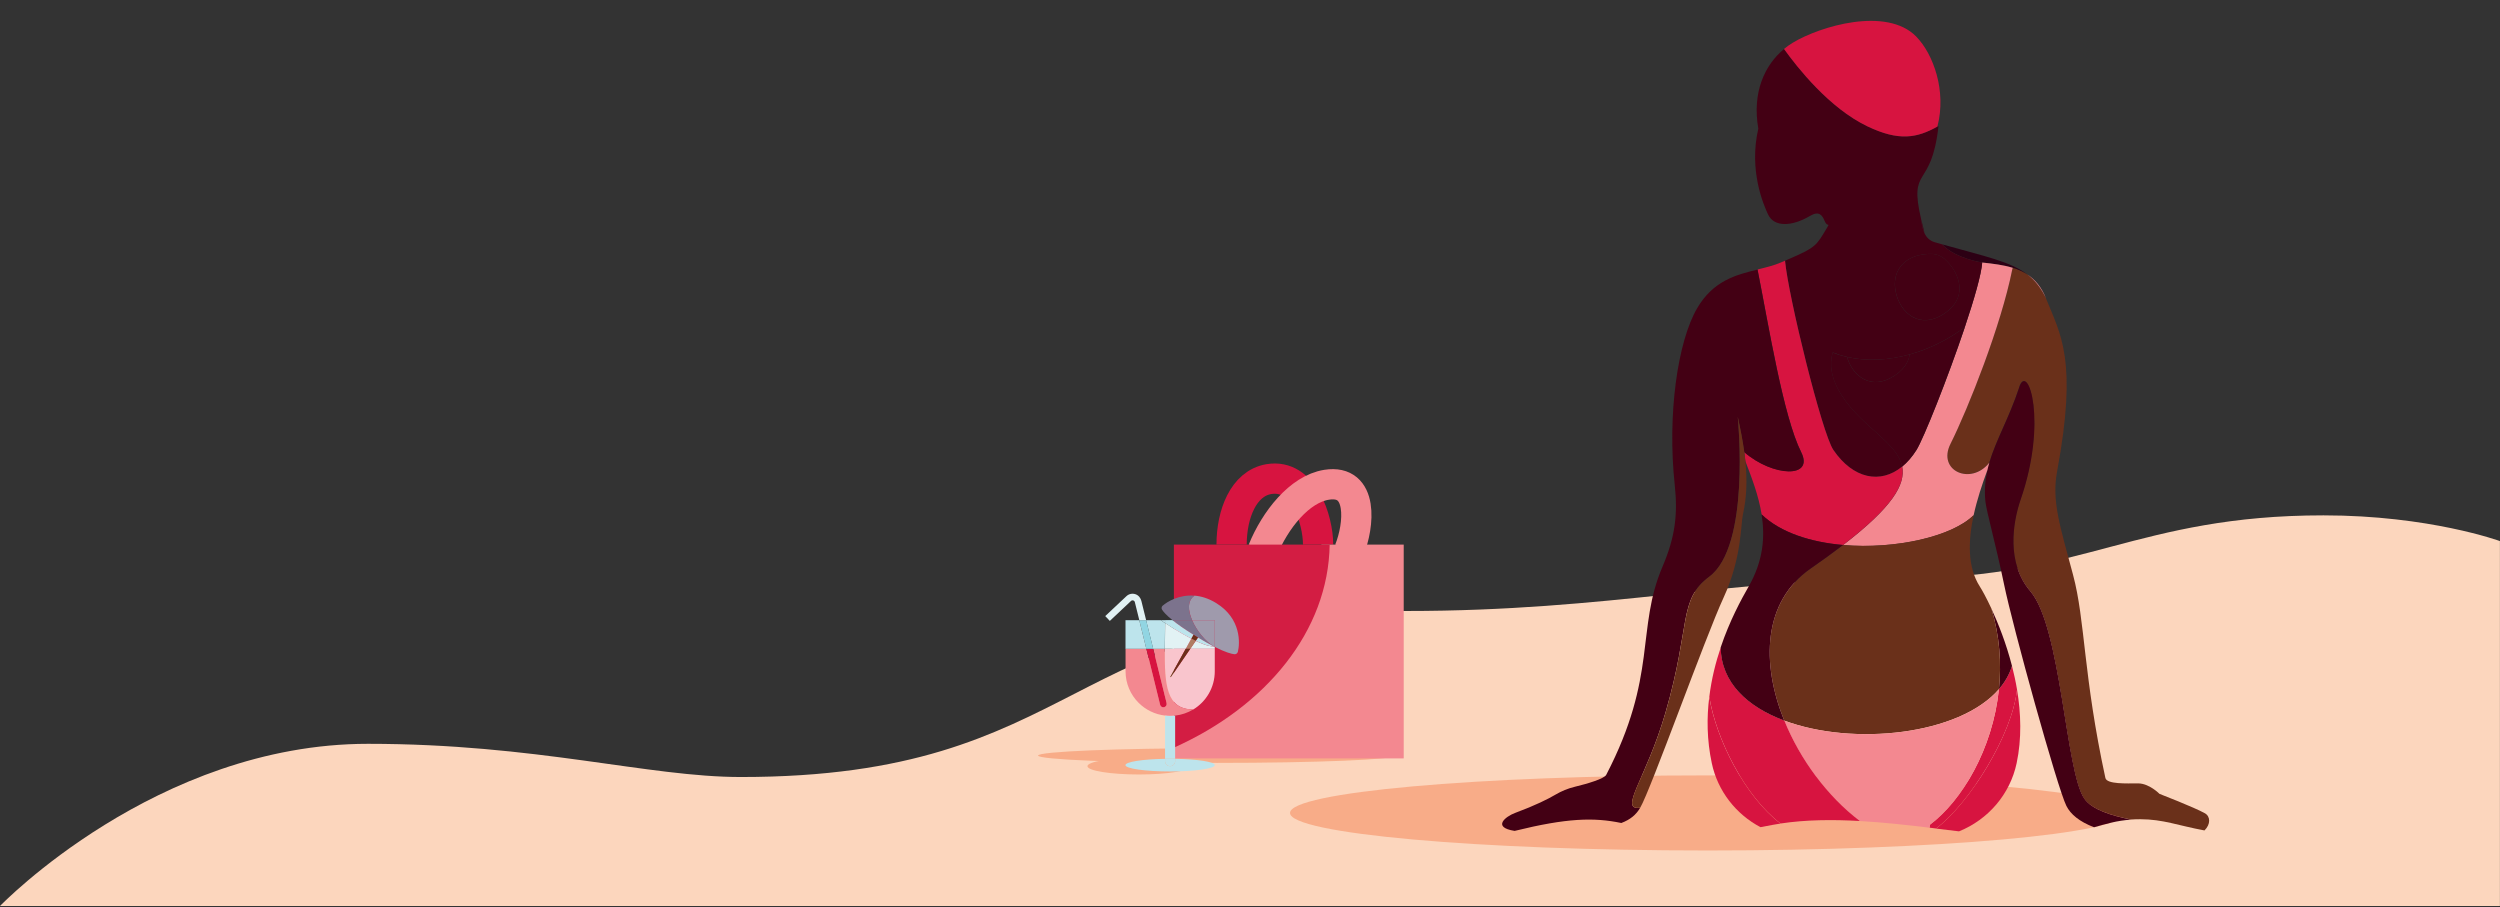 <svg width="496" height="180" viewBox="0 0 496 180" fill="none" xmlns="http://www.w3.org/2000/svg">
<rect x="0" y="0" width="496" height="180" fill="#333333" stroke="none"/>
<g clip-path="url(#clip0_1954_4543)">
<path d="M0 179.751C0 179.751 30.999 147.573 72.998 147.573C106.487 147.573 128.576 154.161 146.995 154.161C214.803 154.161 211.454 121.221 278.991 121.221C319.45 121.221 343.759 114.699 378.338 114.699C412.917 114.699 424.147 102.247 460.986 102.247C482 102.247 495.985 107.351 495.985 107.351V179.751H0Z" fill="#FCD6BD"/>
<path d="M244.35 108.05C244.35 102.029 246.69 95.917 251.73 95.058C258.63 93.89 261.51 103.117 261.51 108.05" stroke="#D71440" stroke-width="6" stroke-miterlimit="10"/>
<path d="M250.529 109.168C252.979 103.147 257.809 97.035 263.199 96.177C270.579 95.008 269.699 104.235 267.689 109.168" stroke="#F38890" stroke-width="6" stroke-miterlimit="10"/>
<path fill-rule="evenodd" clip-rule="evenodd" d="M241.469 151.36C221.879 151.36 205.949 150.701 205.949 149.902C205.949 149.103 221.879 148.444 241.469 148.444C261.059 148.444 276.989 149.103 276.989 149.902C276.989 150.701 261.059 151.36 241.469 151.36Z" fill="#F8AC88"/>
<path d="M262.168 108.05H278.498V150.461H232.898V146.197C250.218 138.458 261.918 124.268 262.168 108.04V108.05Z" fill="#F38890"/>
<path d="M232.898 108.05H263.808C263.548 125.186 251.188 140.165 232.898 148.334V108.05Z" fill="#D31D43"/>
<path fill-rule="evenodd" clip-rule="evenodd" d="M225.97 153.657C220.33 153.657 215.75 152.918 215.75 152.009C215.75 151.1 220.34 150.361 225.97 150.361C231.6 150.361 236.19 151.1 236.19 152.009C236.19 152.918 231.61 153.657 225.97 153.657Z" fill="#F8AC88"/>
<path d="M241.28 119.644C246.34 122.749 246 127.733 245.59 129.32C245.51 129.62 245.22 129.83 244.91 129.8C244.33 129.74 243.17 129.44 241 128.352V123.039H236.51C235.66 121.072 235.56 119.114 236.99 118.176C238.31 118.286 239.76 118.705 241.28 119.644Z" fill="#9F9AAC"/>
<path d="M241.01 128.721V133.195C241.01 136.4 239.3 139.216 236.74 140.764C231.46 140.764 231.07 136.051 231.11 128.731H235.24L232.19 134.263C232.15 134.343 232.26 134.413 232.31 134.333L236.15 128.731H241.01V128.721Z" fill="#F9C5CD"/>
<path d="M241.008 128.352V128.721H236.148L237.228 127.144C239.478 128.212 240.468 128.292 240.828 128.262C240.868 128.282 240.898 128.302 240.938 128.322C240.958 128.332 240.988 128.342 241.008 128.362V128.352Z" fill="#E2F2F4"/>
<path d="M241.01 128.222V128.352C241.01 128.352 240.96 128.332 240.94 128.312C240.91 128.292 240.88 128.282 240.84 128.252C240.96 128.242 241.01 128.222 241.01 128.222Z" fill="#9F9AAC"/>
<path d="M241.01 123.05V128.233C241.01 128.233 240.96 128.253 240.84 128.263C239.2 127.334 237.42 125.177 236.51 123.05H241H241.01Z" fill="#9F9AAC"/>
<path d="M240.839 128.263H240.829C239.949 127.813 238.909 127.234 237.679 126.485C237.529 126.395 237.379 126.306 237.229 126.206C237.079 126.106 236.929 126.016 236.779 125.926C234.899 124.748 233.569 123.799 232.629 123.04H236.509C237.419 125.167 239.199 127.324 240.839 128.253V128.263Z" fill="#7C738D"/>
<path d="M240.829 128.263C240.469 128.293 239.479 128.213 237.229 127.144L237.659 126.515L237.679 126.485C238.909 127.224 239.949 127.804 240.829 128.263Z" fill="#BDE4EC"/>
<path d="M233.149 150.551C237.559 150.621 241.009 151.15 241.009 151.799C241.009 152.498 237.039 153.057 232.149 153.057C227.259 153.057 223.289 152.498 223.289 151.799C223.289 151.15 226.729 150.621 231.149 150.551V151.01C231.149 151.29 231.259 151.539 231.439 151.719C231.619 151.899 231.869 152.009 232.149 152.009C232.699 152.009 233.149 151.559 233.149 151.01V150.551Z" fill="#BDE4EC"/>
<path d="M237.68 126.484L237.66 126.514L237.23 127.143C236.96 127.013 236.66 126.873 236.35 126.704L236.76 125.955L236.78 125.935C236.93 126.024 237.08 126.114 237.23 126.214C237.38 126.314 237.53 126.404 237.68 126.494V126.484Z" fill="#6A301A"/>
<path d="M237.24 127.143L236.16 128.721H235.25L236.36 126.704C236.67 126.864 236.97 127.014 237.24 127.143Z" fill="#AF7D64"/>
<path d="M236.778 125.936L236.758 125.956L236.348 126.705C235.408 126.226 234.288 125.596 232.958 124.778C232.288 124.368 231.688 123.979 231.148 123.619C231.148 123.429 231.148 123.24 231.148 123.04H232.628C233.568 123.799 234.898 124.758 236.778 125.926V125.936Z" fill="#BDE4EC"/>
<path d="M230.689 120.153C231.559 119.394 233.919 117.926 236.989 118.186C235.559 119.134 235.669 121.082 236.509 123.049H232.629C231.379 122.04 230.819 121.371 230.559 120.972C230.389 120.712 230.439 120.363 230.679 120.153H230.689Z" fill="#7C738D"/>
<path d="M236.359 126.705L235.249 128.722H231.119C231.129 127.134 231.159 125.427 231.169 123.619C231.709 123.979 232.309 124.368 232.979 124.778C234.309 125.596 235.429 126.226 236.369 126.705H236.359Z" fill="#E2F2F4"/>
<path d="M236.15 128.721L232.31 134.323C232.26 134.393 232.15 134.323 232.19 134.253L235.24 128.721H236.15Z" fill="#6A301A"/>
<path d="M236.739 140.754C235.669 141.404 234.449 141.833 233.149 141.973C232.819 142.013 232.489 142.033 232.159 142.033C231.829 142.033 231.489 142.013 231.169 141.973C229.119 141.743 227.279 140.814 225.899 139.436C224.299 137.838 223.309 135.622 223.309 133.185V128.711H227.439L230.169 139.806C230.259 140.165 230.619 140.375 230.969 140.285C231.319 140.195 231.539 139.836 231.449 139.486L228.789 128.701H231.099C231.049 136.031 231.439 140.734 236.729 140.734L236.739 140.754Z" fill="#F38890"/>
<path d="M233.148 150.551V151.01C233.148 151.559 232.698 152.009 232.148 152.009C231.868 152.009 231.628 151.899 231.438 151.719C231.258 151.539 231.148 151.29 231.148 151.01V150.551C231.478 150.551 231.808 150.551 232.148 150.551C232.488 150.551 232.818 150.551 233.148 150.551Z" fill="#BDE4EC"/>
<path d="M233.148 142.033V150.552C232.818 150.552 232.488 150.552 232.148 150.552C231.808 150.552 231.478 150.552 231.148 150.552V141.983C231.478 142.023 231.808 142.043 232.148 142.043C232.488 142.043 232.818 142.023 233.138 141.983V142.043L233.148 142.033Z" fill="#BDE4EC"/>
<path d="M231.449 139.506C231.539 139.866 231.319 140.215 230.969 140.305C230.619 140.395 230.249 140.176 230.169 139.826L227.439 128.731H228.799L231.459 139.516L231.449 139.506Z" fill="#D71440"/>
<path d="M231.159 123.05C231.159 123.24 231.159 123.43 231.159 123.63C230.859 123.43 230.579 123.24 230.309 123.05H231.159Z" fill="#BDE4EC"/>
<path d="M231.149 123.619C231.149 125.426 231.119 127.134 231.099 128.722H228.789L227.389 123.05H230.299C230.559 123.23 230.849 123.429 231.149 123.629V123.619Z" fill="#BDE4EC"/>
<path d="M227.399 123.05L228.799 128.722H227.429L226.029 123.05H227.399Z" fill="#91D5E2"/>
<path d="M226.029 123.05L227.429 128.722H223.299V123.05H226.029Z" fill="#BDE4EC"/>
<path d="M227.399 123.049H226.039L225.149 119.454C225.089 119.225 224.909 119.145 224.829 119.125C224.749 119.105 224.559 119.065 224.389 119.235L220.189 123.189L219.279 122.23L223.479 118.286C223.959 117.827 224.649 117.677 225.289 117.896C225.879 118.096 226.299 118.625 226.449 119.225L227.399 123.069V123.049Z" fill="#E2F2F4"/>
<path fill-rule="evenodd" clip-rule="evenodd" d="M338.819 168.735C293.119 168.735 255.939 165.39 255.939 161.286C255.939 157.181 293.119 153.836 338.819 153.836C384.519 153.836 421.689 157.181 421.689 161.286C421.689 165.39 384.519 168.735 338.819 168.735Z" fill="#F8AC88"/>
<path d="M400.679 76.613C400.639 76.742 400.589 76.892 400.539 77.042C398.589 82.924 396.019 87.258 394.679 91.762C391.059 96.375 384.269 93.419 386.969 88.037C390.519 80.957 396.999 64.569 399.219 53.455L399.319 53.115C400.359 53.435 401.339 53.864 402.219 54.453C403.739 55.622 404.909 57.11 405.919 59.197C408.799 66.377 412.249 71.33 408.129 93.519C407.029 99.431 408.709 104.364 411.299 114.071C413.729 123.148 413.299 133.993 417.709 154.345C417.989 155.623 421.959 155.423 424.189 155.423C426.419 155.423 428.439 157.5 428.439 157.5C428.439 157.5 435.309 160.157 437.439 161.345C438.549 161.964 438.639 163.502 437.369 164.76C432.179 163.802 429.189 162.543 424.629 162.533C423.969 162.533 423.359 162.553 422.769 162.593C418.839 161.784 414.999 160.606 413.489 158.429C409.759 153.036 408.939 124.436 402.779 117.276C397.989 111.684 399.289 103.675 400.859 99.101C406.199 83.653 402.369 72.029 400.649 76.593L400.679 76.613Z" fill="#6A301A"/>
<path d="M394.3 93.24C394.41 92.741 394.54 92.251 394.69 91.762C396.03 87.248 398.6 82.924 400.55 77.043C400.6 76.903 400.65 76.753 400.69 76.613C402.41 72.049 406.24 83.673 400.9 99.122C399.33 103.695 398.03 111.704 402.82 117.297C408.97 124.457 409.8 153.057 413.53 158.449C415.04 160.636 418.88 161.815 422.81 162.614C419.94 162.813 417.83 163.462 415.46 164.132C412.54 163.003 410.81 161.565 409.97 159.887C408.18 156.322 399.31 124.267 397.6 115.908C395.97 107.989 394.07 101.359 393.89 99.371C393.68 97.174 393.87 95.177 394.32 93.24H394.3Z" fill="#430014"/>
<path d="M402.24 54.464C403.77 55.472 405.04 56.96 405.94 59.207C404.93 57.12 403.76 55.632 402.24 54.464Z" fill="#F38890"/>
<path d="M402.239 54.464C401.349 53.875 400.379 53.446 399.339 53.126C397.499 52.557 395.439 52.307 393.279 52.078C393.279 52.078 388.049 51.359 385.309 48.473C393.949 50.889 398.929 51.918 402.239 54.464Z" fill="#2C0014"/>
<path d="M400.679 76.613C400.639 76.763 400.589 76.903 400.539 77.043C400.579 76.883 400.629 76.743 400.679 76.613Z" fill="#F38890"/>
<path d="M400.18 136.819C400.96 141.493 401.14 146.526 400.1 151.419C398.79 157.6 394.43 162.614 388.67 164.94C387.18 164.761 385.65 164.571 384.1 164.391C390.75 159.418 399.25 145.697 400.17 136.829L400.18 136.819Z" fill="#D71440"/>
<path d="M389.82 64.91C391.69 59.348 393.11 54.395 393.27 52.088C395.43 52.318 397.49 52.567 399.33 53.136L399.23 53.476C397.01 64.591 390.52 80.978 386.98 88.058C384.28 93.441 391.06 96.386 394.69 91.783C394.54 92.272 394.41 92.761 394.3 93.261C393.24 96.117 392.23 99.183 391.57 102.218C387.34 106.452 376.03 109.039 365.67 108.14C375.43 100.63 378.09 96.137 377.39 92.582C378.41 91.743 379.37 90.644 380.23 89.286C381.63 87.059 386.45 74.986 389.83 64.92L389.82 64.91Z" fill="#F38890"/>
<path d="M399.18 132.126C399.56 133.634 399.91 135.202 400.18 136.81C399.26 145.677 390.76 159.398 384.11 164.371C383.69 164.321 383.26 164.262 382.83 164.212L382.9 163.622C389.23 158.869 395.36 148.633 396.59 136.71C397.78 135.332 398.67 133.804 399.18 132.116V132.126Z" fill="#D71440"/>
<path d="M399.179 132.126C398.669 133.814 397.779 135.342 396.589 136.72C397.109 131.617 396.739 126.204 395.109 120.792C396.439 123.658 398.019 127.613 399.179 132.126Z" fill="#430014"/>
<path d="M395.11 120.792C396.74 126.205 397.11 131.617 396.59 136.72C388.73 145.828 367.7 148.085 353.99 142.962C349.4 131.627 349.71 119.384 359.25 112.784C361.67 111.106 363.8 109.558 365.67 108.12C376.03 109.019 387.34 106.432 391.57 102.198C390.45 107.411 390.35 112.534 392.78 116.339C393.2 116.988 394.08 118.556 395.12 120.792H395.11Z" fill="#6A301A"/>
<path d="M381.899 50.439C381.669 50.469 381.429 50.499 381.179 50.549C377.759 51.138 375.229 53.815 376.119 57.979C377.009 62.143 380.879 65.409 385.639 62.293C390.399 59.167 388.749 54.823 386.969 52.616C385.359 50.619 384.129 50.16 381.889 50.449L381.899 50.439ZM378.899 70.312C374.609 71.51 370.279 71.7 366.469 70.821C365.479 70.591 364.529 70.292 363.619 69.922C362.939 72.229 363.249 75.065 365.389 78.42C369.429 84.742 376.449 87.797 377.399 92.561C373.099 96.086 367.659 94.987 363.749 89.265C361.489 85.96 354.819 58.848 354.159 51.718C354.599 51.528 355.009 51.348 355.389 51.188C360.169 49.101 360.399 48.712 362.419 45.286C363.169 44.008 362.559 45.206 361.999 43.828C361.539 42.69 360.909 41.771 359.109 42.84C355.519 44.957 351.959 45.127 350.759 42.5C349.899 40.633 346.919 33.842 348.849 25.524C347.589 18.294 350.129 12.881 353.959 9.716C356.589 13.411 362.939 21.45 370.499 25.064C376.769 28.06 380.319 27.391 384.389 25.114L384.599 24.995C383.179 37.817 378.629 32.724 381.159 43.519C381.269 44.458 381.429 45.416 381.799 46.225C382.189 47.084 382.819 47.763 383.899 48.072C384.379 48.212 384.849 48.342 385.299 48.472C388.039 51.358 393.269 52.077 393.269 52.077C393.109 54.384 391.689 59.337 389.819 64.899C386.429 67.446 382.669 69.263 378.889 70.312H378.899Z" fill="#430014"/>
<path d="M389.819 64.91C386.439 74.966 381.619 87.049 380.219 89.276C379.369 90.634 378.409 91.733 377.379 92.572C376.429 87.808 369.419 84.753 365.369 78.431C363.229 75.076 362.919 72.24 363.599 69.933C364.509 70.303 365.469 70.602 366.449 70.832C367.559 74.707 371.289 77.543 375.829 74.567C377.789 73.278 378.659 71.791 378.879 70.323C382.659 69.274 386.419 67.457 389.809 64.91H389.819Z" fill="#430014"/>
<path d="M381.899 50.439C384.139 50.15 385.369 50.599 386.979 52.606C388.759 54.813 390.409 59.167 385.649 62.283C380.889 65.398 377.019 62.133 376.129 57.969C375.239 53.815 377.759 51.138 381.189 50.539C381.439 50.499 381.679 50.459 381.909 50.429L381.899 50.439Z" fill="#430014"/>
<path d="M380.179 7.259C383.579 10.735 386.229 18.064 384.379 25.115C380.299 27.392 376.749 28.061 370.489 25.065C362.929 21.45 356.589 13.401 353.949 9.716C354.499 9.257 355.069 8.847 355.669 8.488C361.109 5.192 374.299 1.258 380.189 7.259H380.179Z" fill="#D71440"/>
<path d="M396.59 136.72C395.36 148.643 389.24 158.879 382.9 163.632L382.83 164.222C378.33 163.672 373.63 163.153 368.96 162.893C362.59 158.08 357.15 150.74 354 142.971C367.71 148.094 388.73 145.837 396.6 136.73L396.59 136.72Z" fill="#F38890"/>
<path d="M381.65 45.457C381.71 45.697 381.77 45.956 381.81 46.226C381.44 45.417 381.28 44.468 381.17 43.52C381.31 44.109 381.47 44.748 381.65 45.447V45.457Z" fill="#430014"/>
<path d="M377.389 92.571C378.089 96.116 375.439 100.62 365.669 108.129C359.299 107.57 353.279 105.693 349.509 102.058C348.919 98.373 347.579 94.868 346.279 91.492C346.219 90.893 346.149 90.294 346.059 89.685C351.749 94.608 359.979 94.938 357.359 89.705C353.809 82.625 350.909 64.58 348.699 53.465C350.329 53.066 351.909 52.686 353.329 52.077C353.619 51.947 353.889 51.837 354.149 51.727C354.809 58.858 361.479 85.96 363.739 89.275C367.649 95.007 373.089 96.106 377.389 92.571Z" fill="#D71440"/>
<path d="M378.889 70.312C378.669 71.781 377.799 73.268 375.839 74.557C371.299 77.532 367.569 74.696 366.459 70.822C370.279 71.701 374.599 71.511 378.889 70.312Z" fill="#430014"/>
<path d="M368.959 162.883C363.609 162.584 358.269 162.624 353.269 163.383C346.209 158.04 340.439 146.536 339.129 138.237C339.559 134.692 340.399 131.387 341.409 128.411C341.469 135.401 346.699 140.225 354.009 142.951C357.159 150.72 362.609 158.06 368.969 162.873L368.959 162.883Z" fill="#D71440"/>
<path d="M365.669 108.119C363.799 109.557 361.669 111.105 359.249 112.783C349.719 119.384 349.399 131.627 353.989 142.961C346.679 140.235 341.449 135.411 341.389 128.421C343.169 123.138 345.469 118.914 346.939 116.348C349.829 111.285 350.219 106.541 349.499 102.058C353.279 105.693 359.289 107.57 365.659 108.129L365.669 108.119Z" fill="#430014"/>
<path d="M344.76 82.675C344.85 83.524 347.27 108.329 339.13 114.411C332.91 119.054 335.52 123.858 330.44 141.353C326.62 154.535 321.02 160.796 325.41 160.267C324.6 161.645 323.47 162.604 321.67 163.283C316.2 162.144 310.87 162.294 300.5 164.851C295.94 164.132 298.72 161.985 300.57 161.296C304.73 159.748 307.2 158.49 308.58 157.671C309.8 156.952 311.11 156.412 312.49 156.083C314.91 155.504 318.27 154.505 318.67 153.736C328.92 134.014 324.55 124.796 329.85 112.404C332.34 106.592 332.9 102.078 332.27 96.226C330.75 82.066 332.9 67.746 336.67 61.225C339.89 55.662 344.47 54.514 348.69 53.485C350.9 64.6 353.8 82.645 357.35 89.725C359.97 94.958 351.74 94.628 346.05 89.705C345.74 87.448 345.29 85.121 344.75 82.695L344.76 82.675Z" fill="#430014"/>
<path d="M353.27 163.392C352.76 163.462 352.26 163.552 351.77 163.642C350.88 163.801 350.06 163.961 349.28 164.111C344.41 161.544 340.79 156.941 339.62 151.419C338.64 146.825 338.6 142.381 339.12 138.257C340.43 146.545 346.2 158.049 353.26 163.402L353.27 163.392Z" fill="#D71440"/>
<path d="M346.279 91.492C346.649 95.107 346.579 98.572 345.799 102.047C345.349 104.034 345.589 110.695 341.949 118.584C338.299 126.493 327.519 156.681 325.419 160.256C321.029 160.786 326.619 154.524 330.449 141.343C335.529 123.857 332.909 119.054 339.139 114.4C347.269 108.328 344.859 83.513 344.769 82.664C345.309 85.091 345.759 87.418 346.069 89.674C346.149 90.284 346.229 90.883 346.289 91.482L346.279 91.492Z" fill="#6A301A"/>
</g>
<defs>
<clipPath id="clip0_1954_4543">
<rect width="496" height="180" fill="white"/>
</clipPath>
</defs>
</svg>
